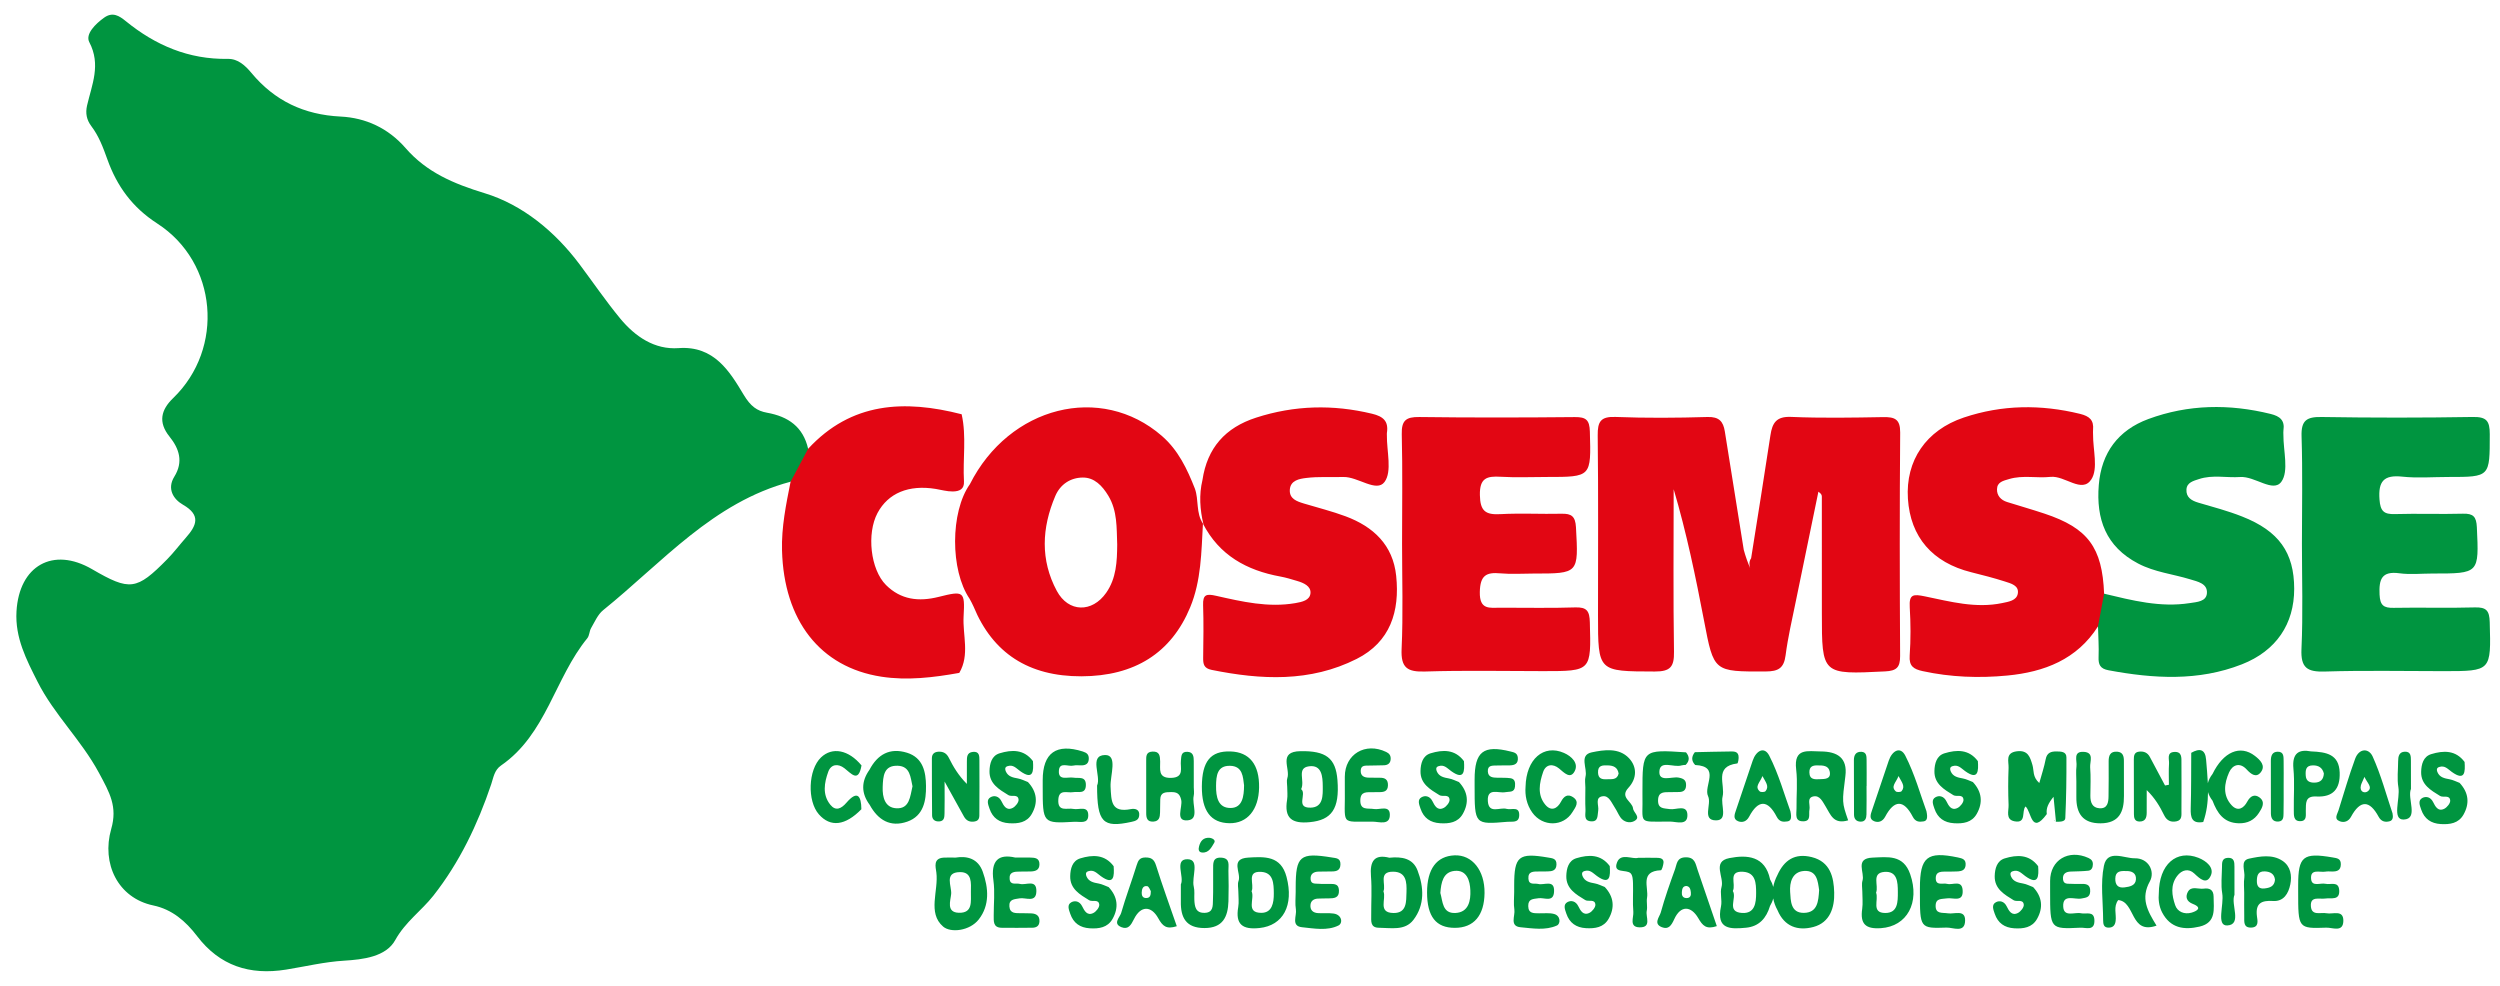 <svg width="109" height="43" viewBox="0 0 109 43" fill="none" xmlns="http://www.w3.org/2000/svg">
<path fill-rule="evenodd" clip-rule="evenodd" d="M89.64 35.827C89.607 35.492 89.574 35.157 89.534 34.74C89.303 35.027 89.204 35.237 89.24 35.494C88.559 36.42 88.578 35.397 88.314 35.161C88.128 35.362 88.37 35.91 87.835 35.809C87.428 35.733 87.585 35.354 87.574 35.098C87.552 34.559 87.552 34.018 87.574 33.48C87.586 33.201 87.418 32.822 87.936 32.756C88.425 32.695 88.513 33.013 88.616 33.359C88.685 33.593 88.612 33.872 88.913 34.14C89.016 33.768 89.127 33.441 89.191 33.105C89.246 32.816 89.424 32.76 89.667 32.763C89.86 32.766 90.095 32.766 90.096 33.019C90.1 33.904 90.089 34.791 90.047 35.675C90.039 35.836 89.799 35.829 89.64 35.827ZM89.64 35.827C89.594 35.806 89.564 35.778 89.543 35.746C89.575 35.773 89.608 35.8 89.64 35.827ZM34.469 21.003C31.083 21.901 28.875 24.524 26.298 26.603C26.064 26.792 25.931 27.112 25.772 27.384C25.693 27.519 25.701 27.712 25.606 27.828C24.186 29.565 23.818 32.016 21.845 33.376C21.553 33.577 21.516 33.897 21.416 34.196C20.828 35.944 20.029 37.61 18.896 39.05C18.377 39.709 17.675 40.188 17.231 40.99C16.83 41.716 15.83 41.835 15.012 41.885C14.146 41.937 13.315 42.139 12.471 42.275C10.883 42.53 9.577 42.107 8.592 40.813C8.095 40.161 7.5 39.648 6.682 39.477C5.141 39.154 4.416 37.651 4.849 36.144C5.129 35.169 4.786 34.57 4.311 33.69C3.537 32.256 2.354 31.148 1.638 29.725C1.157 28.77 0.651 27.81 0.719 26.655C0.835 24.668 2.307 23.824 4.015 24.817C5.664 25.775 5.951 25.742 7.289 24.384C7.579 24.09 7.828 23.756 8.102 23.446C8.566 22.921 8.778 22.466 7.978 22.006C7.555 21.764 7.274 21.309 7.6 20.783C8.005 20.131 7.812 19.56 7.39 19.035C6.884 18.406 7.021 17.867 7.55 17.357C9.793 15.192 9.491 11.446 6.855 9.744C5.767 9.042 5.096 8.111 4.681 6.948C4.497 6.436 4.313 5.936 3.982 5.5C3.776 5.229 3.719 4.933 3.796 4.6C4.006 3.691 4.41 2.823 3.894 1.839C3.711 1.488 4.16 1.041 4.542 0.769C4.914 0.505 5.2 0.691 5.482 0.92C6.778 1.976 8.229 2.596 9.932 2.567C10.376 2.559 10.694 2.858 10.964 3.182C11.976 4.397 13.253 5.003 14.85 5.082C15.946 5.136 16.926 5.586 17.683 6.456C18.602 7.512 19.767 8.007 21.139 8.426C22.773 8.925 24.192 10.086 25.268 11.523C25.858 12.311 26.414 13.127 27.04 13.886C27.691 14.674 28.54 15.254 29.587 15.178C31.145 15.064 31.823 16.212 32.428 17.218C32.726 17.713 33.004 17.916 33.44 17.994C34.374 18.162 35.015 18.611 35.235 19.568C35.302 20.218 35.026 20.686 34.469 21.003ZM91.739 25.885C92.965 26.178 94.186 26.495 95.469 26.296C95.792 26.246 96.194 26.231 96.222 25.863C96.253 25.438 95.815 25.358 95.486 25.257C94.732 25.026 93.941 24.947 93.221 24.569C91.81 23.829 91.387 22.628 91.507 21.144C91.621 19.735 92.357 18.755 93.667 18.27C95.41 17.627 97.197 17.603 99 18.048C99.404 18.147 99.625 18.326 99.558 18.764C99.548 18.827 99.557 18.892 99.556 18.955C99.55 19.655 99.802 20.542 99.467 21.005C99.111 21.496 98.314 20.755 97.675 20.798C97.076 20.839 96.466 20.691 95.877 20.887C95.643 20.965 95.348 21.03 95.329 21.341C95.309 21.682 95.546 21.828 95.851 21.917C96.49 22.104 97.136 22.275 97.754 22.519C99.365 23.153 100.025 24.095 100.027 25.672C100.028 27.202 99.247 28.375 97.745 28.965C95.845 29.71 93.893 29.589 91.933 29.224C91.571 29.157 91.484 28.981 91.498 28.645C91.516 28.201 91.483 27.755 91.473 27.31C91.187 26.765 91.331 26.3 91.739 25.885ZM100.364 23.705C100.364 22.144 100.398 20.581 100.348 19.021C100.326 18.329 100.569 18.171 101.218 18.181C103.416 18.217 105.616 18.217 107.814 18.18C108.411 18.171 108.554 18.347 108.554 18.929C108.552 20.796 108.578 20.796 106.748 20.796C106.078 20.796 105.403 20.853 104.741 20.782C103.933 20.695 103.687 20.984 103.746 21.777C103.783 22.286 103.936 22.429 104.421 22.414C105.408 22.384 106.397 22.425 107.384 22.397C107.835 22.385 107.969 22.526 107.991 22.987C108.084 25.007 108.102 25.006 106.049 25.006C105.571 25.006 105.086 25.059 104.616 24.995C103.839 24.89 103.718 25.256 103.749 25.922C103.77 26.393 103.925 26.511 104.365 26.502C105.544 26.479 106.724 26.518 107.902 26.483C108.405 26.469 108.538 26.623 108.552 27.125C108.61 29.263 108.629 29.262 106.531 29.262C104.81 29.262 103.088 29.225 101.369 29.279C100.599 29.303 100.306 29.124 100.344 28.294C100.414 26.767 100.364 25.235 100.364 23.705ZM77.313 39.171C77.285 39.282 77.238 39.392 77.172 39.502C77.014 40.029 76.7 40.395 76.124 40.449C75.459 40.512 74.818 40.536 75.035 39.523C75.094 39.25 74.981 38.935 75.059 38.673C75.185 38.248 74.628 37.564 75.399 37.413C76.168 37.262 76.96 37.314 77.175 38.34C77.24 38.45 77.286 38.56 77.314 38.67C77.344 38.499 77.404 38.327 77.494 38.155C77.787 37.5 78.257 37.185 78.993 37.37C79.808 37.574 79.953 38.255 79.971 38.914C79.99 39.558 79.793 40.223 79.061 40.417C78.388 40.595 77.801 40.402 77.501 39.688C77.406 39.516 77.344 39.344 77.313 39.171ZM75.551 38.848C75.745 39.149 75.248 39.76 75.953 39.805C76.512 39.84 76.568 39.371 76.567 38.935C76.566 38.51 76.552 38.044 75.998 38.009C75.314 37.966 75.706 38.548 75.551 38.848ZM79.314 38.807C79.257 38.421 79.221 37.937 78.657 37.974C78.141 38.007 78.022 38.476 78.05 38.888C78.076 39.268 78.067 39.81 78.651 39.801C79.249 39.792 79.283 39.292 79.314 38.807ZM96.269 34.536C96.265 34.973 96.214 35.409 96.061 35.839C95.567 35.926 95.503 35.646 95.515 35.244C95.54 34.438 95.532 33.63 95.538 32.823C95.896 32.617 96.15 32.654 96.186 33.124C96.213 33.465 96.247 33.807 96.262 34.149C96.294 34.014 96.362 33.88 96.466 33.745C96.937 32.778 97.672 32.461 98.312 32.956C98.543 33.134 98.793 33.378 98.574 33.666C98.377 33.925 98.152 33.765 97.953 33.547C97.658 33.224 97.335 33.343 97.187 33.679C96.98 34.149 96.899 34.671 97.295 35.104C97.572 35.407 97.829 35.235 97.98 34.952C98.117 34.696 98.308 34.615 98.514 34.768C98.783 34.968 98.629 35.228 98.49 35.441C98.286 35.756 97.995 35.906 97.605 35.895C96.946 35.877 96.669 35.442 96.466 34.91C96.369 34.786 96.304 34.661 96.269 34.536ZM56.122 34.304C56.122 34.177 56.088 34.039 56.128 33.926C56.272 33.514 55.699 32.766 56.706 32.751C57.807 32.734 58.238 33.045 58.313 34.011C58.411 35.267 58.061 35.754 57.108 35.846C56.331 35.922 55.984 35.679 56.117 34.873C56.148 34.688 56.122 34.493 56.122 34.304ZM56.73 34.407C56.992 34.609 56.465 35.228 57.14 35.214C57.7 35.202 57.675 34.673 57.672 34.275C57.668 33.87 57.639 33.333 57.071 33.411C56.517 33.487 56.908 34.039 56.73 34.407ZM80.58 35.767C79.928 35.96 79.812 35.502 79.599 35.165C79.469 34.961 79.348 34.657 79.053 34.726C78.763 34.795 78.935 35.1 78.892 35.298C78.85 35.494 78.975 35.797 78.636 35.809C78.231 35.823 78.331 35.491 78.328 35.257C78.32 34.687 78.38 34.11 78.313 33.548C78.198 32.587 78.834 32.761 79.386 32.763C80.099 32.767 80.559 33.035 80.459 33.832C80.315 34.975 80.304 34.974 80.58 35.767ZM79.25 33.372C79.037 33.364 78.884 33.42 78.889 33.676C78.895 34.009 79.138 33.981 79.352 33.972C79.563 33.964 79.84 33.975 79.777 33.644C79.725 33.373 79.475 33.37 79.25 33.372ZM41.184 34.075C41.184 34.723 41.191 35.095 41.181 35.466C41.176 35.617 41.177 35.799 40.954 35.814C40.769 35.826 40.641 35.738 40.639 35.549C40.63 34.721 40.631 33.894 40.63 33.066C40.629 32.876 40.734 32.783 40.92 32.774C41.13 32.764 41.271 32.843 41.371 33.044C41.565 33.432 41.786 33.807 42.155 34.179C42.155 33.855 42.154 33.531 42.156 33.208C42.157 33.015 42.152 32.811 42.415 32.783C42.702 32.752 42.702 32.961 42.702 33.153C42.705 33.917 42.706 34.681 42.7 35.445C42.699 35.593 42.721 35.773 42.505 35.815C42.295 35.856 42.133 35.791 42.027 35.598C41.789 35.167 41.55 34.736 41.184 34.075ZM94.564 34.216C94.564 33.907 94.549 33.598 94.57 33.291C94.582 33.099 94.454 32.799 94.808 32.784C95.137 32.77 95.111 33.036 95.111 33.256C95.114 33.954 95.116 34.651 95.111 35.349C95.109 35.529 95.15 35.755 94.897 35.809C94.661 35.859 94.476 35.789 94.356 35.543C94.169 35.159 93.95 34.79 93.597 34.448C93.597 34.779 93.599 35.111 93.596 35.441C93.594 35.649 93.539 35.82 93.284 35.819C93.066 35.818 93.04 35.654 93.039 35.497C93.034 34.704 93.035 33.911 93.035 33.119C93.035 32.957 93.048 32.798 93.259 32.772C93.466 32.747 93.632 32.811 93.734 33.004C93.954 33.418 94.174 33.833 94.395 34.247C94.451 34.237 94.508 34.226 94.564 34.216ZM69.122 34.336C69.122 34.177 69.09 34.009 69.128 33.86C69.222 33.499 68.83 32.922 69.401 32.802C69.931 32.691 70.587 32.592 71.024 33.057C71.382 33.438 71.374 33.942 70.998 34.349C70.606 34.774 71.17 34.942 71.201 35.248C71.22 35.438 71.57 35.636 71.243 35.804C71.053 35.902 70.795 35.846 70.647 35.632C70.557 35.501 70.498 35.35 70.41 35.219C70.27 35.012 70.157 34.686 69.89 34.715C69.514 34.756 69.721 35.119 69.682 35.34C69.644 35.555 69.696 35.834 69.367 35.81C69.027 35.787 69.139 35.488 69.127 35.291C69.109 34.974 69.122 34.655 69.122 34.336ZM70.572 33.728C70.529 33.451 70.342 33.378 70.104 33.371C69.876 33.365 69.659 33.358 69.674 33.691C69.686 33.953 69.851 33.985 70.051 33.975C70.26 33.966 70.503 34.02 70.572 33.728ZM81.197 38.867C81.197 38.709 81.16 38.539 81.205 38.396C81.314 38.046 80.848 37.424 81.644 37.392C82.298 37.367 82.985 37.249 83.284 38.113C83.715 39.355 83.148 40.391 82.009 40.468C81.327 40.515 81.098 40.276 81.192 39.625C81.227 39.377 81.197 39.12 81.197 38.867ZM81.797 38.919C81.919 39.236 81.575 39.805 82.198 39.806C82.752 39.807 82.747 39.314 82.746 38.889C82.745 38.457 82.722 37.971 82.161 38.015C81.579 38.06 81.922 38.612 81.797 38.919ZM60.576 37.397C61.122 37.34 61.603 37.425 61.803 37.946C62.085 38.68 62.125 39.453 61.625 40.107C61.255 40.591 60.65 40.454 60.121 40.45C59.735 40.447 59.787 40.151 59.785 39.906C59.781 39.338 59.82 38.767 59.774 38.202C59.721 37.548 59.92 37.231 60.576 37.397ZM60.318 38.864C60.453 39.193 60.054 39.8 60.759 39.807C61.343 39.814 61.31 39.307 61.323 38.897C61.337 38.468 61.316 38.01 60.741 38.006C60.076 38.002 60.444 38.561 60.318 38.864ZM41.664 37.391C42.169 37.309 42.643 37.434 42.848 38.008C43.102 38.719 43.158 39.468 42.673 40.088C42.281 40.589 41.451 40.684 41.121 40.399C40.426 39.803 40.929 38.839 40.825 38.038C40.793 37.797 40.678 37.425 41.14 37.393C41.297 37.382 41.456 37.391 41.664 37.391ZM42.331 38.889C42.337 38.505 42.389 38.017 41.855 38.024C41.149 38.031 41.501 38.639 41.471 38.977C41.445 39.266 41.244 39.78 41.805 39.797C42.429 39.815 42.323 39.292 42.331 38.889ZM94.124 38.956C94.131 37.676 94.902 37.029 95.85 37.4C96.208 37.541 96.543 37.831 96.394 38.169C96.21 38.588 95.924 38.324 95.668 38.082C95.427 37.853 95.129 37.92 94.923 38.193C94.62 38.592 94.696 39.047 94.837 39.464C94.936 39.758 95.242 39.879 95.549 39.792C95.749 39.735 96.059 39.587 95.61 39.412C95.32 39.3 95.281 39.093 95.389 38.889C95.537 38.611 95.843 38.778 96.079 38.745C96.336 38.709 96.511 38.792 96.513 39.095C96.516 39.63 96.641 40.225 95.901 40.4C95.226 40.559 94.629 40.468 94.27 39.784C94.118 39.494 94.103 39.174 94.124 38.956ZM63.61 34.097C64.004 34.518 64.058 34.992 63.779 35.485C63.563 35.865 63.185 35.918 62.787 35.893C62.365 35.867 62.075 35.668 61.936 35.261C61.874 35.08 61.782 34.862 61.988 34.755C62.147 34.67 62.345 34.712 62.455 34.933C62.55 35.124 62.672 35.366 62.947 35.224C63.067 35.162 63.21 34.983 63.201 34.868C63.181 34.603 62.897 34.754 62.76 34.669C62.36 34.422 61.921 34.177 61.934 33.616C61.941 33.295 62.026 32.949 62.373 32.844C62.907 32.681 63.44 32.664 63.828 33.185C63.858 33.613 63.852 34.039 63.27 33.619C63.087 33.487 62.967 33.326 62.72 33.405C62.589 33.447 62.613 33.554 62.644 33.629C62.74 33.859 62.953 33.901 63.175 33.941C63.324 33.968 63.465 34.043 63.61 34.097ZM94.025 40.358C92.864 40.764 93.113 39.313 92.354 39.243C92.136 39.532 92.281 39.857 92.241 40.157C92.216 40.347 92.125 40.441 91.942 40.445C91.721 40.45 91.698 40.293 91.697 40.127C91.695 39.332 91.574 38.511 91.731 37.748C91.881 37.015 92.619 37.428 93.073 37.421C93.685 37.411 93.969 38.004 93.734 38.426C93.322 39.169 93.624 39.705 94.025 40.358ZM92.687 37.978C92.448 37.967 92.233 37.985 92.227 38.305C92.221 38.584 92.346 38.727 92.629 38.69C92.851 38.661 93.107 38.618 93.127 38.344C93.148 38.067 92.946 37.966 92.687 37.978ZM62.22 38.907C62.221 37.886 62.637 37.326 63.419 37.293C64.188 37.262 64.736 37.95 64.726 38.935C64.715 39.916 64.259 40.453 63.435 40.454C62.607 40.456 62.22 39.962 62.22 38.907ZM62.799 38.933C62.906 39.301 62.881 39.834 63.456 39.806C64.039 39.778 64.127 39.26 64.107 38.813C64.09 38.407 63.959 37.917 63.418 37.971C62.916 38.02 62.833 38.48 62.799 38.933ZM44.264 37.389C44.549 37.389 44.74 37.384 44.93 37.39C45.124 37.396 45.32 37.41 45.32 37.68C45.32 37.934 45.148 37.988 44.943 37.996C44.785 38.002 44.626 38.001 44.467 38.001C44.236 38.002 43.988 38.008 44.021 38.331C44.049 38.611 44.303 38.492 44.467 38.538C44.724 38.611 45.194 38.314 45.186 38.856C45.179 39.383 44.718 39.119 44.453 39.168C44.225 39.209 43.987 39.2 44.009 39.519C44.031 39.838 44.282 39.811 44.503 39.816C44.662 39.819 44.821 39.814 44.979 39.824C45.195 39.839 45.333 39.935 45.32 40.179C45.309 40.383 45.176 40.447 45.007 40.449C44.563 40.456 44.119 40.455 43.675 40.451C43.292 40.447 43.327 40.164 43.326 39.912C43.324 39.404 43.382 38.889 43.313 38.391C43.193 37.525 43.528 37.219 44.264 37.389ZM52.401 34.293C52.408 33.194 52.781 32.736 53.645 32.763C54.478 32.788 54.913 33.336 54.896 34.337C54.88 35.305 54.382 35.905 53.602 35.892C52.792 35.88 52.395 35.351 52.401 34.293ZM54.241 34.239C54.193 33.882 54.189 33.4 53.631 33.389C53.064 33.377 53.026 33.827 53.02 34.263C53.015 34.741 53.103 35.241 53.667 35.228C54.169 35.216 54.238 34.725 54.241 34.239ZM83.708 38.914V38.724C83.708 37.359 84.025 37.107 85.36 37.384C85.57 37.428 85.723 37.47 85.7 37.726C85.681 37.931 85.539 37.98 85.375 37.993C85.217 38.005 85.058 37.997 84.899 38.002C84.681 38.007 84.404 37.967 84.399 38.283C84.394 38.641 84.708 38.487 84.896 38.537C85.134 38.601 85.537 38.348 85.571 38.808C85.612 39.364 85.149 39.125 84.885 39.169C84.67 39.205 84.407 39.152 84.394 39.471C84.377 39.866 84.69 39.782 84.931 39.821C85.206 39.866 85.684 39.639 85.679 40.13C85.674 40.702 85.152 40.432 84.868 40.443C83.708 40.485 83.708 40.467 83.708 38.914ZM45.462 34.301V34.015C45.462 32.821 46.06 32.4 47.211 32.766C47.392 32.824 47.476 32.899 47.471 33.087C47.465 33.286 47.352 33.362 47.174 33.37C47.047 33.376 46.914 33.351 46.794 33.38C46.577 33.433 46.204 33.21 46.169 33.584C46.125 34.061 46.551 33.864 46.794 33.905C47.024 33.945 47.35 33.824 47.344 34.231C47.338 34.645 47.005 34.499 46.781 34.539C46.535 34.582 46.167 34.389 46.142 34.868C46.113 35.424 46.535 35.212 46.806 35.27C47.044 35.32 47.459 35.103 47.448 35.565C47.439 35.937 47.075 35.817 46.844 35.83C45.462 35.907 45.462 35.904 45.462 34.301ZM58.634 34.245V33.863C58.635 32.881 59.53 32.348 60.437 32.785C60.566 32.847 60.632 32.928 60.634 33.068C60.636 33.262 60.528 33.357 60.348 33.366C60.126 33.378 59.903 33.369 59.681 33.379C59.532 33.385 59.344 33.355 59.328 33.583C59.312 33.831 59.471 33.904 59.688 33.906C59.846 33.907 60.005 33.912 60.164 33.91C60.388 33.907 60.52 33.988 60.515 34.239C60.509 34.504 60.339 34.537 60.135 34.537C60.04 34.537 59.944 34.536 59.849 34.539C59.602 34.547 59.321 34.489 59.31 34.883C59.298 35.351 59.641 35.227 59.905 35.273C60.151 35.316 60.589 35.092 60.597 35.512C60.607 36.004 60.13 35.827 59.856 35.824C58.361 35.808 58.669 36.048 58.634 34.245ZM48.337 38.678C48.731 39.099 48.785 39.573 48.506 40.066C48.29 40.446 47.912 40.499 47.514 40.474C47.092 40.448 46.802 40.249 46.663 39.842C46.601 39.661 46.509 39.444 46.715 39.336C46.873 39.252 47.072 39.293 47.182 39.514C47.277 39.705 47.399 39.947 47.674 39.805C47.794 39.743 47.937 39.564 47.928 39.449C47.908 39.184 47.624 39.334 47.487 39.25C47.087 39.003 46.648 38.758 46.661 38.197C46.668 37.877 46.753 37.53 47.1 37.425C47.633 37.262 48.167 37.245 48.555 37.766C48.585 38.194 48.578 38.62 47.997 38.2C47.814 38.068 47.694 37.907 47.447 37.986C47.316 38.028 47.34 38.135 47.371 38.21C47.467 38.44 47.68 38.482 47.901 38.522C48.051 38.549 48.192 38.624 48.337 38.678ZM37.91 33.561C38.264 32.891 38.796 32.588 39.546 32.819C40.254 33.038 40.367 33.67 40.374 34.265C40.382 34.896 40.276 35.572 39.556 35.824C38.816 36.082 38.28 35.752 37.919 35.092C37.543 34.585 37.544 34.074 37.91 33.561ZM39.785 34.282C39.697 33.9 39.69 33.409 39.147 33.387C38.527 33.362 38.502 33.847 38.485 34.314C38.469 34.77 38.588 35.208 39.069 35.24C39.663 35.28 39.68 34.724 39.785 34.282ZM69.967 38.672C70.361 39.093 70.416 39.566 70.136 40.059C69.92 40.439 69.542 40.492 69.144 40.468C68.722 40.442 68.432 40.242 68.293 39.836C68.231 39.654 68.14 39.437 68.345 39.329C68.504 39.245 68.702 39.287 68.812 39.508C68.907 39.698 69.03 39.94 69.305 39.798C69.424 39.737 69.567 39.557 69.559 39.443C69.538 39.177 69.254 39.328 69.117 39.243C68.717 38.997 68.278 38.752 68.291 38.191C68.299 37.87 68.384 37.524 68.73 37.418C69.264 37.256 69.797 37.238 70.185 37.76C70.215 38.187 70.209 38.614 69.627 38.194C69.444 38.062 69.324 37.901 69.077 37.98C68.946 38.021 68.97 38.129 69.001 38.203C69.098 38.433 69.31 38.476 69.532 38.516C69.681 38.543 69.822 38.618 69.967 38.672ZM53.992 38.881C53.992 38.721 53.948 38.545 54.001 38.407C54.131 38.064 53.603 37.44 54.423 37.391C55.141 37.347 55.849 37.307 56.092 38.23C56.421 39.475 55.944 40.353 54.913 40.462C54.181 40.54 53.855 40.312 53.987 39.548C54.024 39.332 53.992 39.103 53.992 38.881ZM54.569 38.859C54.721 39.179 54.291 39.803 54.999 39.8C55.46 39.797 55.542 39.373 55.538 38.953C55.534 38.518 55.523 38.047 54.99 38.014C54.318 37.971 54.708 38.562 54.569 38.859ZM44.818 34.097C45.212 34.518 45.267 34.992 44.987 35.485C44.771 35.865 44.393 35.918 43.995 35.893C43.573 35.867 43.283 35.668 43.144 35.261C43.082 35.08 42.991 34.862 43.196 34.755C43.355 34.67 43.553 34.712 43.663 34.933C43.758 35.124 43.881 35.366 44.156 35.224C44.275 35.162 44.418 34.983 44.41 34.868C44.389 34.603 44.105 34.754 43.968 34.669C43.568 34.422 43.129 34.177 43.142 33.616C43.15 33.295 43.235 32.949 43.581 32.844C44.115 32.681 44.648 32.664 45.036 33.185C45.066 33.613 45.06 34.039 44.478 33.619C44.295 33.487 44.175 33.326 43.928 33.405C43.797 33.447 43.821 33.554 43.852 33.629C43.949 33.859 44.161 33.901 44.383 33.941C44.532 33.968 44.673 34.043 44.818 34.097ZM73.496 33.349C73.433 33.356 73.367 33.354 73.308 33.373C72.98 33.476 72.392 33.134 72.35 33.614C72.305 34.123 72.883 33.849 73.185 33.903C73.417 33.945 73.525 34.021 73.512 34.26C73.501 34.461 73.387 34.529 73.208 34.532C73.081 34.535 72.953 34.534 72.826 34.537C72.573 34.542 72.299 34.502 72.291 34.892C72.284 35.276 72.545 35.236 72.803 35.277C73.075 35.321 73.561 35.052 73.571 35.532C73.582 36.014 73.089 35.822 72.815 35.821C71.345 35.818 71.647 35.977 71.611 34.617C71.61 34.585 71.611 34.553 71.611 34.521C71.611 32.676 71.611 32.676 73.51 32.802C73.666 32.988 73.674 33.17 73.496 33.349ZM90.529 34.075C90.529 33.852 90.507 33.627 90.535 33.408C90.566 33.165 90.369 32.75 90.857 32.781C91.316 32.81 91.113 33.211 91.131 33.453C91.164 33.865 91.143 34.28 91.14 34.693C91.138 34.975 91.218 35.218 91.533 35.24C91.888 35.266 91.928 34.986 91.932 34.721C91.941 34.212 91.939 33.703 91.937 33.194C91.936 32.939 92.008 32.751 92.311 32.774C92.561 32.793 92.602 32.973 92.602 33.178C92.602 33.687 92.6 34.196 92.604 34.705C92.609 35.398 92.392 35.892 91.586 35.897C90.802 35.902 90.52 35.459 90.529 34.743C90.532 34.52 90.53 34.297 90.529 34.075ZM100.2 38.882V38.596C100.2 37.335 100.417 37.164 101.697 37.383C101.902 37.418 102.069 37.431 102.06 37.698C102.051 37.959 101.886 37.999 101.679 37.998C101.584 37.998 101.486 37.986 101.394 38.003C101.148 38.049 100.72 37.857 100.764 38.326C100.798 38.683 101.174 38.481 101.395 38.534C101.614 38.586 101.96 38.407 101.989 38.807C102.023 39.279 101.638 39.136 101.381 39.176C101.13 39.215 100.72 39.051 100.755 39.517C100.788 39.947 101.184 39.767 101.438 39.818C101.712 39.873 102.179 39.645 102.17 40.152C102.161 40.667 101.691 40.436 101.427 40.446C100.2 40.49 100.2 40.477 100.2 38.882ZM83.993 35.368C84.056 35.67 84.017 35.788 83.866 35.813C83.675 35.845 83.511 35.832 83.397 35.611C83.006 34.857 82.591 34.858 82.192 35.611C82.083 35.815 81.901 35.88 81.715 35.806C81.477 35.711 81.562 35.499 81.622 35.322C81.863 34.603 82.109 33.885 82.349 33.166C82.493 32.737 82.852 32.52 83.072 32.948C83.487 33.76 83.733 34.658 83.993 35.368ZM82.775 33.836C82.667 34.124 82.422 34.288 82.656 34.504C82.703 34.547 82.872 34.54 82.909 34.495C83.084 34.28 82.913 34.101 82.775 33.836ZM51.485 38.559C51.648 38.235 51.182 37.458 51.772 37.462C52.332 37.465 51.943 38.239 52.048 38.658C52.093 38.838 52.064 39.036 52.073 39.227C52.087 39.527 52.128 39.816 52.531 39.8C52.906 39.786 52.876 39.485 52.885 39.243C52.902 38.799 52.888 38.355 52.893 37.911C52.896 37.659 52.856 37.367 53.254 37.394C53.652 37.422 53.552 37.734 53.559 37.966C53.571 38.41 53.573 38.854 53.56 39.298C53.539 39.976 53.316 40.464 52.51 40.463C51.704 40.462 51.471 40 51.485 39.298C51.489 39.077 51.485 38.854 51.485 38.559ZM56.492 38.889V38.699C56.492 37.313 56.68 37.16 58.069 37.386C58.266 37.418 58.45 37.415 58.443 37.689C58.437 37.947 58.276 37.995 58.066 37.995C57.876 37.996 57.685 37.998 57.494 38.002C57.272 38.006 57.121 38.105 57.143 38.343C57.164 38.568 57.367 38.517 57.511 38.533C57.637 38.547 57.766 38.531 57.893 38.539C58.1 38.553 58.364 38.477 58.378 38.825C58.392 39.15 58.172 39.167 57.936 39.17C57.777 39.172 57.618 39.171 57.459 39.179C57.282 39.187 57.151 39.275 57.136 39.458C57.117 39.691 57.257 39.803 57.478 39.813C57.701 39.824 57.927 39.801 58.145 39.831C58.51 39.881 58.56 40.25 58.356 40.352C57.868 40.594 57.294 40.481 56.767 40.427C56.279 40.377 56.547 39.924 56.501 39.651C56.46 39.404 56.492 39.144 56.492 38.889ZM52.049 34.324C52.05 34.451 52.073 34.583 52.045 34.703C51.962 35.072 52.3 35.711 51.797 35.765C51.215 35.829 51.569 35.195 51.502 34.882C51.438 34.586 51.298 34.531 51.051 34.535C50.82 34.539 50.592 34.535 50.587 34.857C50.583 35.047 50.585 35.237 50.578 35.427C50.572 35.624 50.547 35.806 50.285 35.822C50.013 35.838 49.976 35.658 49.975 35.458C49.971 34.697 49.971 33.936 49.974 33.175C49.975 32.991 49.957 32.787 50.237 32.77C50.563 32.749 50.576 32.96 50.583 33.2C50.593 33.528 50.474 33.928 51.054 33.916C51.652 33.903 51.451 33.473 51.487 33.166C51.509 32.978 51.488 32.768 51.767 32.779C52.029 32.788 52.047 32.985 52.048 33.183C52.05 33.563 52.049 33.944 52.049 34.324ZM104.314 35.46C104.349 35.63 104.328 35.769 104.19 35.806C103.998 35.86 103.822 35.821 103.71 35.614C103.312 34.878 102.907 34.87 102.503 35.614C102.397 35.809 102.211 35.88 102.02 35.81C101.745 35.709 101.906 35.501 101.957 35.337C102.193 34.584 102.413 33.824 102.684 33.083C102.853 32.621 103.278 32.605 103.45 32.988C103.813 33.791 104.042 34.656 104.314 35.46ZM103.091 33.872C103.001 34.084 102.954 34.163 102.934 34.248C102.866 34.538 103.111 34.602 103.239 34.498C103.458 34.32 103.208 34.14 103.091 33.872ZM51.308 40.383C50.854 40.527 50.693 40.383 50.5 40.036C50.196 39.486 49.738 39.474 49.443 40.069C49.308 40.341 49.187 40.54 48.897 40.426C48.501 40.269 48.827 39.995 48.882 39.807C49.084 39.105 49.344 38.42 49.559 37.721C49.623 37.513 49.694 37.389 49.934 37.386C50.192 37.382 50.318 37.463 50.403 37.731C50.678 38.608 50.994 39.472 51.308 40.383ZM50.176 38.854C50.144 38.806 50.094 38.65 50.019 38.637C49.825 38.605 49.78 38.771 49.778 38.928C49.777 39.057 49.828 39.16 49.983 39.154C50.135 39.149 50.178 39.05 50.176 38.854ZM74.853 40.379C74.385 40.535 74.235 40.358 74.043 40.029C73.73 39.495 73.279 39.458 72.998 40.074C72.869 40.358 72.745 40.538 72.458 40.426C72.073 40.276 72.356 39.977 72.41 39.782C72.587 39.142 72.809 38.514 73.035 37.889C73.112 37.676 73.103 37.391 73.482 37.379C73.897 37.366 73.922 37.649 74.011 37.914C74.286 38.723 74.564 39.531 74.853 40.379ZM73.523 38.628C73.349 38.639 73.34 38.784 73.329 38.9C73.317 39.031 73.363 39.153 73.528 39.156C73.699 39.16 73.739 39.039 73.721 38.906C73.705 38.787 73.688 38.65 73.523 38.628ZM64.293 34.274V33.988C64.293 32.769 64.676 32.47 65.854 32.764C66.013 32.803 66.159 32.828 66.177 33.033C66.2 33.291 66.05 33.364 65.834 33.37C65.644 33.375 65.454 33.368 65.264 33.376C65.082 33.383 64.852 33.351 64.87 33.638C64.885 33.891 65.089 33.906 65.286 33.909C65.476 33.913 65.669 33.904 65.856 33.93C66.06 33.959 66.068 34.127 66.054 34.29C66.03 34.57 65.808 34.503 65.632 34.539C65.343 34.599 64.831 34.319 64.87 34.93C64.907 35.509 65.402 35.182 65.688 35.267C65.895 35.329 66.261 35.127 66.237 35.565C66.22 35.89 65.935 35.812 65.727 35.83C64.293 35.953 64.293 35.953 64.293 34.274ZM78.061 35.368C78.124 35.67 78.085 35.788 77.934 35.813C77.743 35.845 77.579 35.832 77.465 35.611C77.074 34.857 76.659 34.858 76.26 35.611C76.151 35.815 75.969 35.88 75.782 35.806C75.544 35.711 75.63 35.499 75.69 35.322C75.931 34.603 76.176 33.885 76.417 33.166C76.561 32.737 76.92 32.52 77.14 32.948C77.555 33.76 77.801 34.658 78.061 35.368ZM76.843 33.836C76.735 34.124 76.49 34.288 76.724 34.504C76.771 34.547 76.94 34.54 76.977 34.495C77.152 34.28 76.98 34.101 76.843 33.836ZM89.385 38.888C89.385 38.728 89.384 38.569 89.385 38.41C89.385 37.494 90.192 37.014 91.056 37.407C91.188 37.468 91.253 37.546 91.249 37.688C91.246 37.828 91.19 37.948 91.048 37.963C90.796 37.99 90.541 37.991 90.287 38C90.063 38.007 89.921 38.103 89.948 38.344C89.974 38.572 90.168 38.523 90.314 38.535C90.441 38.545 90.569 38.54 90.696 38.538C90.931 38.534 91.15 38.533 91.132 38.873C91.117 39.138 90.943 39.136 90.747 39.176C90.454 39.234 89.92 38.95 89.957 39.539C89.987 40.008 90.461 39.756 90.738 39.819C90.959 39.868 91.297 39.701 91.316 40.112C91.338 40.611 90.943 40.436 90.702 40.448C89.385 40.512 89.385 40.505 89.385 38.888ZM66.018 38.896V38.61C66.018 37.328 66.212 37.171 67.487 37.387C67.686 37.421 67.871 37.426 67.862 37.695C67.855 37.956 67.676 37.991 67.472 37.994C67.345 37.997 67.218 37.996 67.091 37.997C66.867 38 66.614 37.977 66.639 38.317C66.66 38.607 66.905 38.498 67.07 38.541C67.325 38.608 67.796 38.321 67.756 38.892C67.725 39.359 67.321 39.123 67.08 39.163C66.854 39.2 66.626 39.177 66.631 39.504C66.636 39.838 66.873 39.815 67.097 39.82C67.318 39.826 67.552 39.792 67.76 39.85C68.052 39.931 68.044 40.279 67.882 40.352C67.382 40.577 66.82 40.477 66.294 40.428C65.806 40.382 66.069 39.929 66.026 39.657C65.987 39.409 66.018 39.15 66.018 38.896ZM97.847 38.925C97.846 38.704 97.82 38.478 97.853 38.261C97.896 37.975 97.652 37.523 98.056 37.437C98.53 37.337 99.075 37.231 99.526 37.538C99.873 37.775 99.936 38.181 99.856 38.566C99.776 38.952 99.573 39.313 99.106 39.283C98.594 39.251 98.33 39.382 98.403 39.952C98.428 40.14 98.504 40.435 98.147 40.443C97.807 40.45 97.852 40.185 97.849 39.97C97.843 39.622 97.847 39.273 97.847 38.925ZM99.19 38.358C99.162 38.105 98.991 38.005 98.75 37.993C98.448 37.978 98.4 38.172 98.399 38.416C98.398 38.649 98.499 38.763 98.733 38.736C98.958 38.711 99.163 38.652 99.19 38.358ZM100.761 32.761C101.439 32.788 101.98 32.887 102.01 33.681C102.037 34.404 101.714 34.765 100.992 34.727C100.483 34.699 100.545 35.036 100.533 35.356C100.527 35.529 100.588 35.785 100.315 35.802C99.983 35.822 100.014 35.538 100.01 35.326C100.001 34.721 100.05 34.111 99.993 33.511C99.929 32.829 100.237 32.661 100.761 32.761ZM101.321 33.723C101.258 33.474 101.094 33.369 100.845 33.37C100.524 33.371 100.515 33.587 100.53 33.818C100.545 34.056 100.698 34.126 100.91 34.123C101.176 34.12 101.306 33.982 101.321 33.723ZM66.514 34.303C66.54 33.095 67.303 32.439 68.188 32.827C68.526 32.975 68.838 33.277 68.655 33.626C68.466 33.985 68.2 33.693 67.974 33.505C67.71 33.287 67.4 33.314 67.281 33.656C67.117 34.133 67.014 34.657 67.38 35.091C67.634 35.391 67.901 35.256 68.059 34.955C68.185 34.714 68.349 34.602 68.579 34.753C68.894 34.96 68.682 35.206 68.558 35.409C68.162 36.053 67.258 36.061 66.805 35.424C66.558 35.076 66.484 34.672 66.514 34.303ZM37.556 35.283C36.854 36.002 36.208 36.08 35.703 35.505C35.187 34.919 35.237 33.559 35.795 33.025C36.288 32.552 37 32.692 37.562 33.373C37.427 34.144 37.122 33.729 36.814 33.493C36.538 33.281 36.232 33.316 36.112 33.648C35.94 34.124 35.846 34.647 36.202 35.086C36.434 35.374 36.672 35.268 36.905 34.998C37.386 34.44 37.551 34.703 37.556 35.283ZM71.427 37.4C71.778 37.4 72.034 37.394 72.288 37.402C72.42 37.406 72.547 37.459 72.529 37.619C72.516 37.735 72.458 37.941 72.414 37.943C71.481 37.982 71.889 38.69 71.811 39.144C71.779 39.33 71.837 39.532 71.798 39.715C71.743 39.975 72.029 40.446 71.479 40.432C71.018 40.419 71.233 40 71.213 39.759C71.178 39.348 71.212 38.931 71.199 38.517C71.194 38.365 71.186 38.165 71.094 38.074C70.911 37.892 70.305 38.104 70.506 37.594C70.672 37.172 71.181 37.481 71.427 37.4ZM73.895 32.795C74.403 32.784 74.91 32.77 75.417 32.765C75.569 32.764 75.758 32.745 75.798 32.945C75.821 33.055 75.779 33.282 75.745 33.286C74.71 33.416 75.233 34.219 75.104 34.737C75.014 35.099 75.353 35.765 74.822 35.768C74.187 35.771 74.639 35.06 74.473 34.716C74.258 34.271 75.04 33.411 73.91 33.354C73.736 33.173 73.746 32.986 73.895 32.795ZM47.833 34.251C48.022 33.847 47.465 32.935 48.178 32.919C48.748 32.906 48.396 33.817 48.421 34.3C48.453 34.932 48.441 35.446 49.306 35.277C49.491 35.241 49.708 35.29 49.667 35.572C49.641 35.756 49.502 35.796 49.33 35.834C48.082 36.106 47.833 35.86 47.833 34.251ZM105.118 34.397C104.944 34.804 105.464 35.71 104.8 35.732C104.277 35.748 104.655 34.824 104.57 34.328C104.506 33.957 104.558 33.567 104.559 33.185C104.56 32.982 104.599 32.785 104.846 32.774C105.123 32.761 105.114 32.984 105.116 33.173C105.121 33.554 105.118 33.936 105.118 34.397ZM99.567 34.23C99.566 34.643 99.572 35.056 99.562 35.469C99.559 35.619 99.561 35.803 99.341 35.819C99.09 35.837 99.013 35.671 99.011 35.461C99.007 34.699 99.009 33.936 99.009 33.174C99.01 32.969 99.057 32.778 99.306 32.775C99.582 32.772 99.562 32.997 99.566 33.182C99.572 33.532 99.568 33.881 99.567 34.23ZM97.423 39.014C97.249 39.422 97.77 40.317 97.108 40.35C96.616 40.374 96.975 39.447 96.889 38.953C96.826 38.582 96.874 38.192 96.879 37.81C96.882 37.624 96.862 37.411 97.141 37.401C97.422 37.391 97.42 37.599 97.422 37.791C97.425 38.172 97.423 38.554 97.423 39.014ZM81.381 34.269C81.381 34.682 81.387 35.095 81.378 35.508C81.374 35.669 81.332 35.83 81.12 35.824C80.928 35.819 80.836 35.699 80.835 35.519C80.83 34.725 80.829 33.93 80.83 33.136C80.831 32.921 80.918 32.765 81.162 32.779C81.379 32.793 81.381 32.971 81.383 33.126C81.389 33.507 81.385 33.888 81.385 34.269H81.381ZM107.238 34.133C107.632 34.554 107.686 35.027 107.407 35.52C107.191 35.9 106.813 35.953 106.415 35.929C105.993 35.903 105.703 35.704 105.564 35.297C105.502 35.116 105.411 34.898 105.616 34.79C105.775 34.706 105.973 34.748 106.083 34.969C106.178 35.16 106.3 35.401 106.575 35.26C106.695 35.198 106.838 35.019 106.829 34.904C106.809 34.638 106.525 34.789 106.388 34.704C105.988 34.458 105.549 34.213 105.562 33.652C105.569 33.331 105.654 32.985 106.001 32.88C106.535 32.717 107.068 32.699 107.456 33.221C107.486 33.648 107.48 34.075 106.898 33.655C106.715 33.523 106.595 33.362 106.348 33.441C106.217 33.482 106.241 33.59 106.272 33.664C106.368 33.895 106.581 33.937 106.803 33.977C106.952 34.004 107.093 34.079 107.238 34.133ZM86.017 34.097C86.411 34.518 86.465 34.992 86.186 35.485C85.97 35.865 85.592 35.918 85.194 35.893C84.772 35.867 84.482 35.668 84.343 35.261C84.281 35.08 84.189 34.862 84.395 34.755C84.554 34.67 84.752 34.712 84.862 34.933C84.957 35.124 85.079 35.366 85.354 35.224C85.474 35.162 85.617 34.983 85.608 34.868C85.588 34.603 85.304 34.754 85.167 34.669C84.767 34.422 84.328 34.177 84.341 33.616C84.348 33.295 84.433 32.949 84.78 32.844C85.314 32.681 85.847 32.664 86.235 33.185C86.265 33.613 86.258 34.039 85.677 33.619C85.494 33.487 85.374 33.326 85.127 33.405C84.996 33.447 85.02 33.554 85.051 33.629C85.147 33.859 85.36 33.901 85.582 33.941C85.731 33.968 85.872 34.043 86.017 34.097ZM52.729 36.528C52.864 36.54 53.01 36.629 52.943 36.739C52.825 36.934 52.71 37.196 52.41 37.17C52.248 37.156 52.246 37.021 52.281 36.894C52.342 36.666 52.467 36.513 52.729 36.528ZM88.645 38.678C89.039 39.099 89.094 39.573 88.814 40.066C88.598 40.446 88.22 40.499 87.822 40.474C87.4 40.448 87.11 40.249 86.971 39.842C86.909 39.661 86.818 39.444 87.023 39.336C87.182 39.252 87.38 39.293 87.49 39.514C87.585 39.705 87.708 39.947 87.983 39.805C88.102 39.743 88.245 39.564 88.237 39.449C88.216 39.184 87.932 39.334 87.795 39.25C87.395 39.003 86.957 38.758 86.969 38.197C86.977 37.877 87.062 37.53 87.408 37.425C87.942 37.262 88.475 37.245 88.863 37.766C88.893 38.194 88.887 38.62 88.305 38.2C88.122 38.068 88.002 37.907 87.755 37.986C87.624 38.028 87.648 38.135 87.679 38.21C87.776 38.44 87.988 38.482 88.21 38.522C88.359 38.549 88.5 38.624 88.645 38.678Z" fill="#009540"/>
<path fill-rule="evenodd" clip-rule="evenodd" d="M52.448 22.83C52.379 24.065 52.376 25.311 51.891 26.481C51.067 28.47 49.468 29.481 47.15 29.487C44.848 29.493 43.284 28.48 42.447 26.445C42.399 26.328 42.332 26.219 42.274 26.106C41.427 24.865 41.432 22.32 42.285 21.115C44.002 17.707 48.004 16.701 50.656 19.005C51.374 19.629 51.761 20.45 52.098 21.307C52.274 21.8 52.137 22.367 52.448 22.827L52.448 22.83ZM52.448 22.83L52.469 22.857C52.318 22.217 52.272 21.576 52.427 20.929C52.636 19.532 53.418 18.644 54.767 18.209C56.44 17.669 58.113 17.628 59.818 18.038C60.31 18.156 60.549 18.363 60.469 18.875C60.464 18.905 60.469 18.938 60.468 18.97C60.458 19.669 60.704 20.559 60.365 21.014C60.015 21.486 59.207 20.779 58.568 20.797C58.027 20.813 57.481 20.772 56.947 20.84C56.664 20.875 56.263 20.937 56.236 21.351C56.211 21.751 56.542 21.86 56.855 21.955C57.46 22.137 58.077 22.291 58.668 22.511C59.879 22.963 60.734 23.759 60.874 25.111C61.034 26.654 60.619 27.987 59.152 28.728C57.125 29.751 54.984 29.644 52.827 29.207C52.488 29.138 52.454 28.956 52.458 28.675C52.469 27.911 52.481 27.146 52.455 26.382C52.439 25.91 52.609 25.883 53.022 25.977C54.156 26.233 55.294 26.5 56.477 26.296C56.778 26.244 57.111 26.171 57.137 25.862C57.163 25.555 56.839 25.413 56.557 25.33C56.315 25.258 56.072 25.182 55.824 25.137C54.354 24.869 53.157 24.208 52.448 22.83ZM48.71 23.741C48.682 23.015 48.723 22.277 48.322 21.613C48.06 21.18 47.715 20.815 47.206 20.821C46.678 20.826 46.23 21.11 46.01 21.628C45.421 23.014 45.353 24.414 46.076 25.762C46.584 26.71 47.617 26.72 48.229 25.847C48.675 25.21 48.704 24.479 48.71 23.741ZM76.349 24.34C76.631 22.552 76.922 20.766 77.191 18.976C77.273 18.436 77.449 18.15 78.091 18.177C79.427 18.234 80.767 18.21 82.105 18.186C82.6 18.178 82.852 18.265 82.848 18.855C82.822 22.105 82.827 25.355 82.845 28.604C82.847 29.1 82.689 29.248 82.192 29.273C79.433 29.409 79.434 29.423 79.433 26.724C79.433 25.036 79.433 23.347 79.432 21.658C79.432 21.595 79.42 21.532 79.282 21.438C78.953 23.035 78.62 24.631 78.295 26.228C78.136 27.007 77.954 27.783 77.852 28.569C77.779 29.132 77.538 29.274 76.984 29.276C74.713 29.283 74.724 29.302 74.297 27.065C73.93 25.142 73.532 23.226 72.972 21.33C72.972 23.692 72.949 26.054 72.986 28.416C72.997 29.071 72.831 29.28 72.148 29.278C69.673 29.27 69.673 29.297 69.673 26.824C69.673 24.211 69.69 21.598 69.66 18.986C69.653 18.384 69.787 18.154 70.438 18.179C71.774 18.231 73.115 18.221 74.451 18.181C74.952 18.166 75.133 18.376 75.202 18.808C75.475 20.531 75.752 22.252 76.028 23.974C76.108 24.268 76.211 24.553 76.306 24.768C76.281 24.668 76.237 24.5 76.349 24.34ZM91.739 25.885C91.65 26.36 91.561 26.834 91.473 27.31C90.556 28.757 89.123 29.299 87.525 29.453C86.294 29.572 85.052 29.528 83.828 29.261C83.433 29.174 83.229 29.046 83.262 28.582C83.311 27.884 83.307 27.178 83.265 26.479C83.23 25.898 83.425 25.899 83.927 26.002C85.031 26.23 86.142 26.534 87.295 26.294C87.582 26.234 87.921 26.186 87.976 25.883C88.041 25.526 87.673 25.437 87.412 25.353C86.93 25.198 86.438 25.073 85.947 24.95C84.254 24.528 83.293 23.417 83.185 21.745C83.077 20.077 83.976 18.756 85.626 18.203C87.292 17.645 88.977 17.627 90.684 18.043C91.111 18.148 91.297 18.321 91.257 18.746C91.251 18.809 91.257 18.873 91.257 18.937C91.251 19.606 91.49 20.436 91.18 20.905C90.771 21.527 90.028 20.725 89.403 20.792C88.805 20.857 88.197 20.707 87.599 20.886C87.345 20.962 87.076 21.013 87.069 21.33C87.062 21.608 87.237 21.802 87.507 21.887C88.05 22.058 88.598 22.213 89.138 22.393C91.036 23.024 91.659 23.865 91.739 25.885ZM61.13 23.709C61.13 22.116 61.156 20.523 61.117 18.931C61.102 18.333 61.3 18.175 61.879 18.182C64.14 18.212 66.402 18.207 68.663 18.185C69.15 18.18 69.305 18.308 69.318 18.818C69.372 20.797 69.393 20.796 67.437 20.796C66.768 20.796 66.097 20.827 65.431 20.787C64.829 20.751 64.508 20.838 64.523 21.585C64.535 22.28 64.766 22.452 65.411 22.417C66.299 22.368 67.194 22.42 68.085 22.399C68.518 22.389 68.685 22.513 68.712 22.987C68.823 25.008 68.842 25.007 66.85 25.007C66.372 25.007 65.891 25.042 65.418 24.998C64.791 24.94 64.536 25.094 64.52 25.809C64.503 26.605 64.95 26.497 65.427 26.496C66.51 26.492 67.594 26.521 68.675 26.483C69.188 26.465 69.304 26.64 69.317 27.131C69.374 29.261 69.391 29.261 67.293 29.261C65.573 29.261 63.852 29.223 62.134 29.278C61.366 29.302 61.072 29.125 61.11 28.294C61.18 26.769 61.13 25.238 61.13 23.709ZM34.469 21.003C34.724 20.525 34.979 20.046 35.234 19.568C37.119 17.525 39.44 17.423 41.928 18.062C42.145 19.03 41.973 20.012 42.029 20.986C42.049 21.327 41.835 21.423 41.547 21.428C41.291 21.432 41.046 21.358 40.795 21.317C39.62 21.126 38.724 21.498 38.26 22.366C37.782 23.261 37.95 24.828 38.629 25.506C39.276 26.151 40.056 26.242 40.923 26.025C42.022 25.749 42.075 25.774 42.013 26.872C41.966 27.693 42.289 28.549 41.825 29.338C40.7 29.539 39.564 29.679 38.429 29.504C35.752 29.091 34.178 27.049 34.096 24.002C34.068 22.977 34.273 21.994 34.469 21.003Z" fill="#E20613"/>
</svg>
